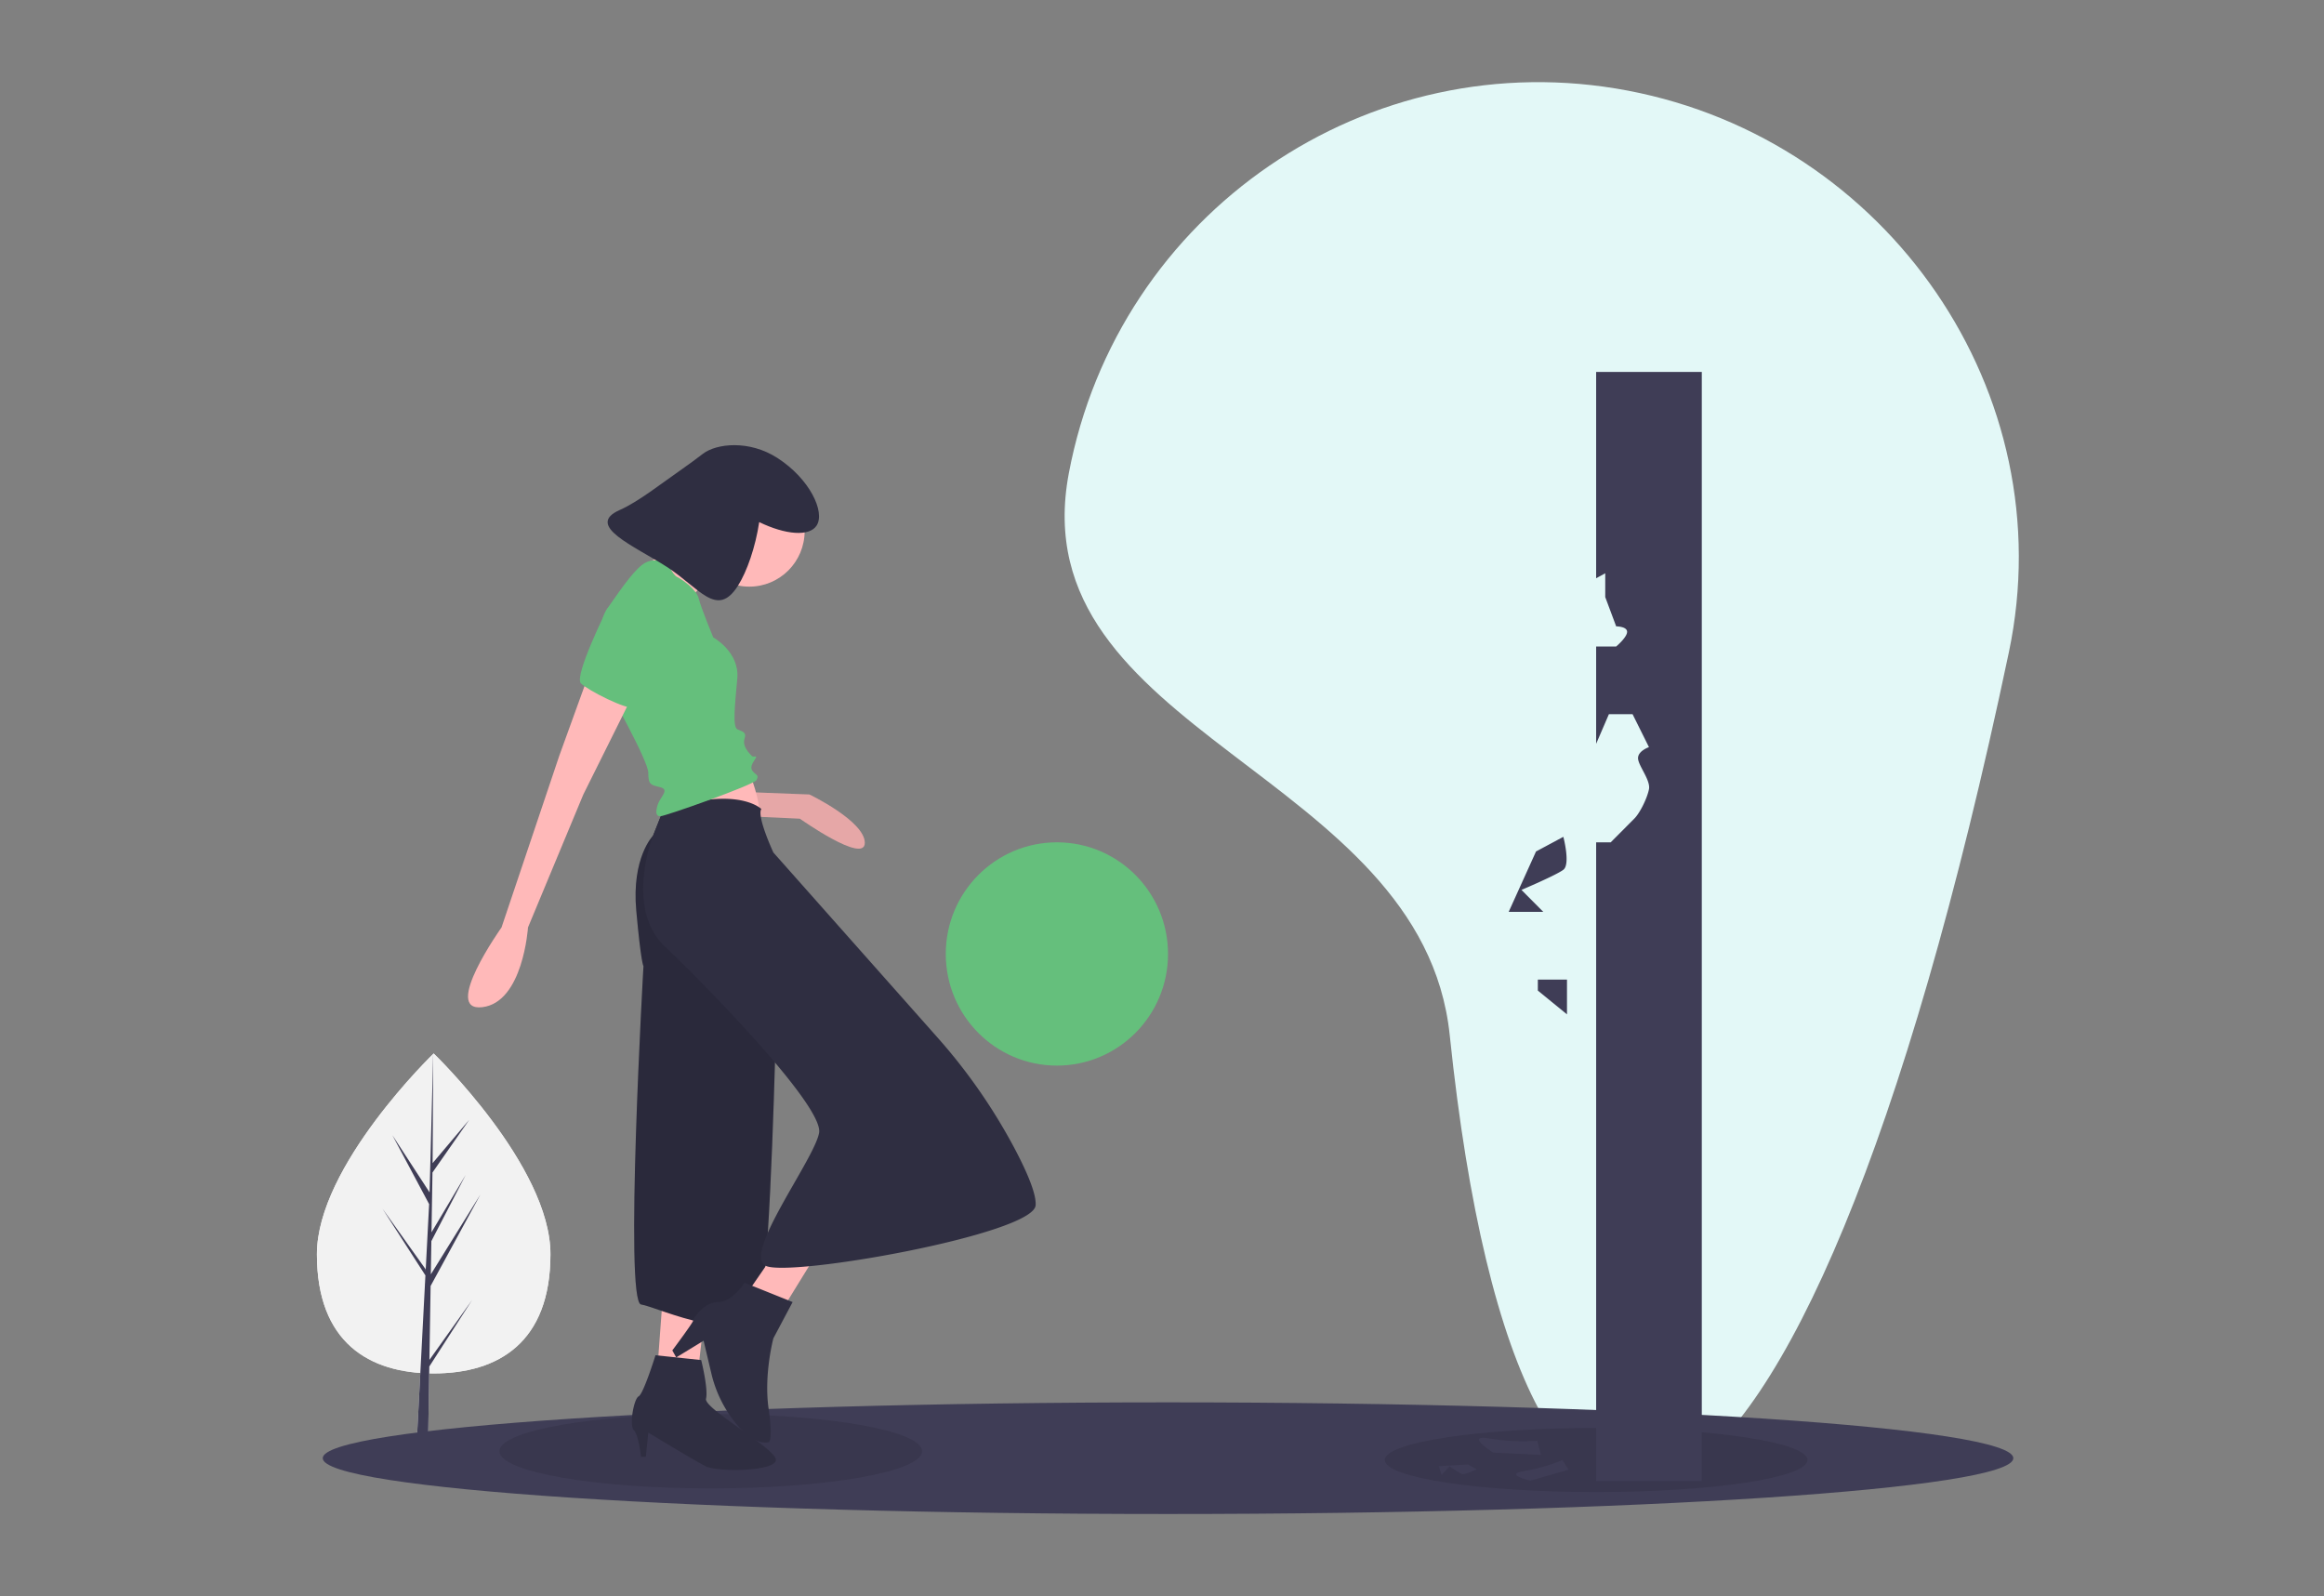 <svg width="214" height="147" fill="none" xmlns="http://www.w3.org/2000/svg"><rect width="100%" height="100%" fill="#808080" stroke="none"/><g clip-path="url(#a)"><path d="M133.494 95.317c6.689 64.303 32.359 55.652 51.486-35.24 5.033-23.915-11.171-47.175-35.074-51.729-23.904-4.553-46.955 11.224-51.487 35.24-4.532 24.016 32.546 27.418 35.075 51.73Z" fill="#E3F8F7"/><path d="M50.687 115.501c0 8.136-4.814 10.977-10.753 10.977-5.938 0-10.752-2.841-10.752-10.977s10.752-18.487 10.752-18.487 10.753 10.351 10.753 18.487Z" fill="#F2F2F2"/><path d="m39.542 125.233.11-6.809L44.237 110l-4.566 7.356.05-3.062 3.158-6.094-3.146 5.284.09-5.507 3.382-4.852-3.369 3.986.056-10.097-.35 13.367.03-.551-3.44-5.289 3.384 6.347-.32 6.15-.01-.163-3.964-5.565 3.952 6.142-.04.769-.007.011.003.063-.813 15.603h1.086l.13-8.059 3.943-6.127-3.933 5.521Z" fill="#F2F2F2"/><path d="M50.687 115.501c0 8.136-4.814 10.977-10.753 10.977-5.938 0-10.752-2.841-10.752-10.977s10.752-18.487 10.752-18.487 10.753 10.351 10.753 18.487Z" fill="#F2F2F2"/><path d="m39.542 125.233.11-6.809L44.237 110l-4.566 7.356.05-3.062 3.158-6.094-3.146 5.284.09-5.507 3.382-4.852-3.369 3.986.056-10.097-.35 13.367.03-.551-3.44-5.289 3.384 6.347-.32 6.15-.01-.163-3.964-5.565 3.952 6.142-.04.769-.007.011.003.063-.813 15.603h1.086l.13-8.059 3.943-6.127-3.933 5.521Z" fill="#3F3D56"/><path d="M107.555 139.424c42.988 0 77.837-2.301 77.837-5.14 0-2.839-34.849-5.141-77.837-5.141-42.988 0-77.837 2.302-77.837 5.141s34.849 5.14 77.837 5.14Z" fill="#3F3D56"/><path opacity=".1" d="M65.449 137.065c10.747 0 19.46-1.533 19.46-3.424s-8.713-3.423-19.46-3.423c-10.747 0-19.46 1.532-19.46 3.423s8.713 3.424 19.46 3.424ZM146.976 137.402c10.747 0 19.46-1.321 19.46-2.95 0-1.629-8.713-2.949-19.46-2.949-10.747 0-19.459 1.32-19.459 2.949 0 1.629 8.712 2.95 19.459 2.95Z" fill="#000"/><path d="m68.778 72.943 5.76.222s5.095 2.449 5.095 4.452-5.981-2.226-5.981-2.226l-4.874-.223v-2.225Z" fill="#FFB9B9"/><path opacity=".1" d="m68.778 72.943 5.76.222s5.095 2.449 5.095 4.452-5.981-2.226-5.981-2.226l-4.874-.223v-2.225Z" fill="#000"/><path d="M69 71.162s1.107 2.671.885 4.006c-.221 1.336-8.64.89-8.64.89l1.33-4.006 6.424-.89ZM61.024 119.461l-.443 6.01 3.766.222.665-5.787-3.988-.445Z" fill="#FFB9B9"/><path d="m61.024 74.723-.886 2.226s-1.994 2.003-1.55 6.9c.442 4.897.664 5.12.664 5.12s-1.773 30.937-.222 31.16c1.55.222 10.19 4.451 11.077-.445.886-4.897 1.329-24.706 1.329-24.706l-10.19-18.474-.222-1.78Z" fill="#2F2E41"/><path opacity=".1" d="m61.024 74.723-.886 2.226s-1.994 2.003-1.55 6.9c.442 4.897.664 5.12.664 5.12s-1.773 30.937-.222 31.16c1.55.222 10.19 4.451 11.077-.445.886-4.897 1.329-24.706 1.329-24.706l-10.19-18.474-.222-1.78Z" fill="#000"/><path d="m70.993 115.9-1.994 2.893 3.323 1.336 2.88-4.674-4.21.445ZM68.999 54.024c2.814 0 5.095-2.292 5.095-5.12 0-2.827-2.28-5.119-5.095-5.119-2.814 0-5.095 2.292-5.095 5.12 0 2.827 2.281 5.119 5.095 5.119Z" fill="#FFB9B9"/><path d="M65.012 47.124s-4.431 4.674-5.76 4.897c-1.33.222 4.652 4.006 4.652 4.006V54.69s1.994-2.003 3.101-2.225c1.108-.223-1.993-5.342-1.993-5.342Z" fill="#FFB9B9"/><path d="m61.467 73.61-1.329 3.339s-2.658 6.677 1.108 10.239c3.766 3.56 14.62 14.69 14.178 17.138-.443 2.448-7.01 11.102-4.945 12.228 2.065 1.126 24.661-2.88 24.883-5.551.083-1.001-.738-2.942-1.796-4.977a52.385 52.385 0 0 0-7.318-10.572L71.215 78.507s-1.551-3.339-1.108-4.006c0 0-1.772-1.78-7.09-.445l-1.55-.446ZM60.36 124.803s-1.108 3.561-1.551 3.784c-.443.222-.886 2.671-.443 3.116.443.445.664 2.448.664 2.448h.443l.222-2.226s4.59 2.784 5.317 3.116c1.218.557 6.646.445 6.424-.667-.222-1.113-6.646-4.674-6.424-5.565.221-.89-.443-3.561-.443-3.561l-4.21-.445Z" fill="#2F2E41"/><path d="m72.987 119.906-4.43-1.78s-1.109 1.78-2.438 1.78c-1.329 0-2.362 1.619-2.289 1.7.074.081-1.92 2.752-1.92 2.752l.358.647 2.522-1.538.707 2.983a11.408 11.408 0 0 0 2.24 4.6c.868 1.062 1.951 1.963 3.034 1.766 0 0 .444 0 0-3.117-.443-3.116.444-6.454.444-6.454l1.772-3.339Z" fill="#2F2E41"/><path d="M61.467 51.798s.443 1.113.886 1.335c.444.223 1.773 1.113 1.994 2.004.222.89 1.33 3.56 1.33 3.56s2.436 1.336 2.215 3.785c-.222 2.448-.443 4.451 0 4.674.443.222.886.222.664.89-.221.668.443 1.335.665 1.558.221.223.664-.223.221.445-.443.668-.221.89 0 1.113.222.223.444.223.222.668-.222.445-8.418 3.338-8.861 3.338-.443 0-.443-.445-.222-1.113.222-.667 1.108-1.335.222-1.558-.886-.222-1.108-.222-1.108-1.335s-3.766-7.79-3.766-7.79-1.55-5.12 0-7.345c1.55-2.226 2.658-3.784 3.544-4.23.887-.444 1.994 0 1.994 0Z" fill="#65BF7C"/><path d="m54.157 62.259-2.659 7.345-5.316 15.803s-5.539 7.79-1.773 7.345c3.766-.445 4.21-7.345 4.21-7.345l5.095-12.242 4.652-9.348-4.21-1.558Z" fill="#FFB9B9"/><path d="m56.815 55.804-.886.223s-3.102 6.232-2.437 6.9c.664.667 4.209 2.448 4.873 2.226.665-.223 1.551-6.678 1.551-6.678l-3.101-2.67Z" fill="#65BF7C"/><path d="M57.076 46.961c1.718-.76 3.798-2.422 5.773-3.793.64-.445 1.264-.911 1.884-1.384 1.25-.951 4.258-1.282 6.854.391 2.967 1.912 4.415 4.962 3.612 6.22-.664 1.04-2.869.858-5.29-.316-.34 2.279-1.118 4.55-1.968 5.881-1.924 3.015-3.543.173-6.543-1.76s-7.585-3.798-4.322-5.239Z" fill="#2F2E41"/><path d="M97.322 98.131c5.651 0 10.233-4.603 10.233-10.28 0-5.679-4.582-10.282-10.233-10.282-5.652 0-10.233 4.603-10.233 10.281 0 5.678 4.581 10.281 10.233 10.281Z" fill="#65BF7C"/><path d="M146.977 34.254V53.25l.838-.457v2.191l1.007 2.697s1.006 0 1.006.506c0 .505-1.006 1.348-1.006 1.348h-1.845v8.962l1.174-2.726h2.181l1.509 3.034s-1.006.337-1.006 1.011c0 .674 1.174 2.023 1.006 2.865-.167.843-.838 2.192-1.342 2.697l-2.18 2.191h-1.342v58.821h9.729V34.254h-9.729ZM141.441 78.412l2.516-1.349s.671 2.529 0 3.034c-.671.506-3.858 1.854-3.858 1.854l2.013 2.023h-3.188l2.517-5.562ZM135.172 134.861l.803.444s-1.072.532-1.351.435c-.28-.098-1.137-.711-1.137-.711l-.739.799-.257-.806 2.681-.161ZM137.502 133.772s-2.715-1.711-.348-1.302c1.453.246 2.93.317 4.399.211l.347 1.302-4.398-.211ZM140.929 136.351s-2.519-.566-.565-.886a16.112 16.112 0 0 0 3.509-1.008l.565.886-3.509 1.008ZM141.608 91.221V90.21h2.684v3.202l-2.684-2.19Z" fill="#3F3D56"/></g><defs><clipPath id="a"><path fill="#fff" transform="translate(29.182 7.566)" d="M0 0h156.717v131.859H0z"/></clipPath></defs></svg>